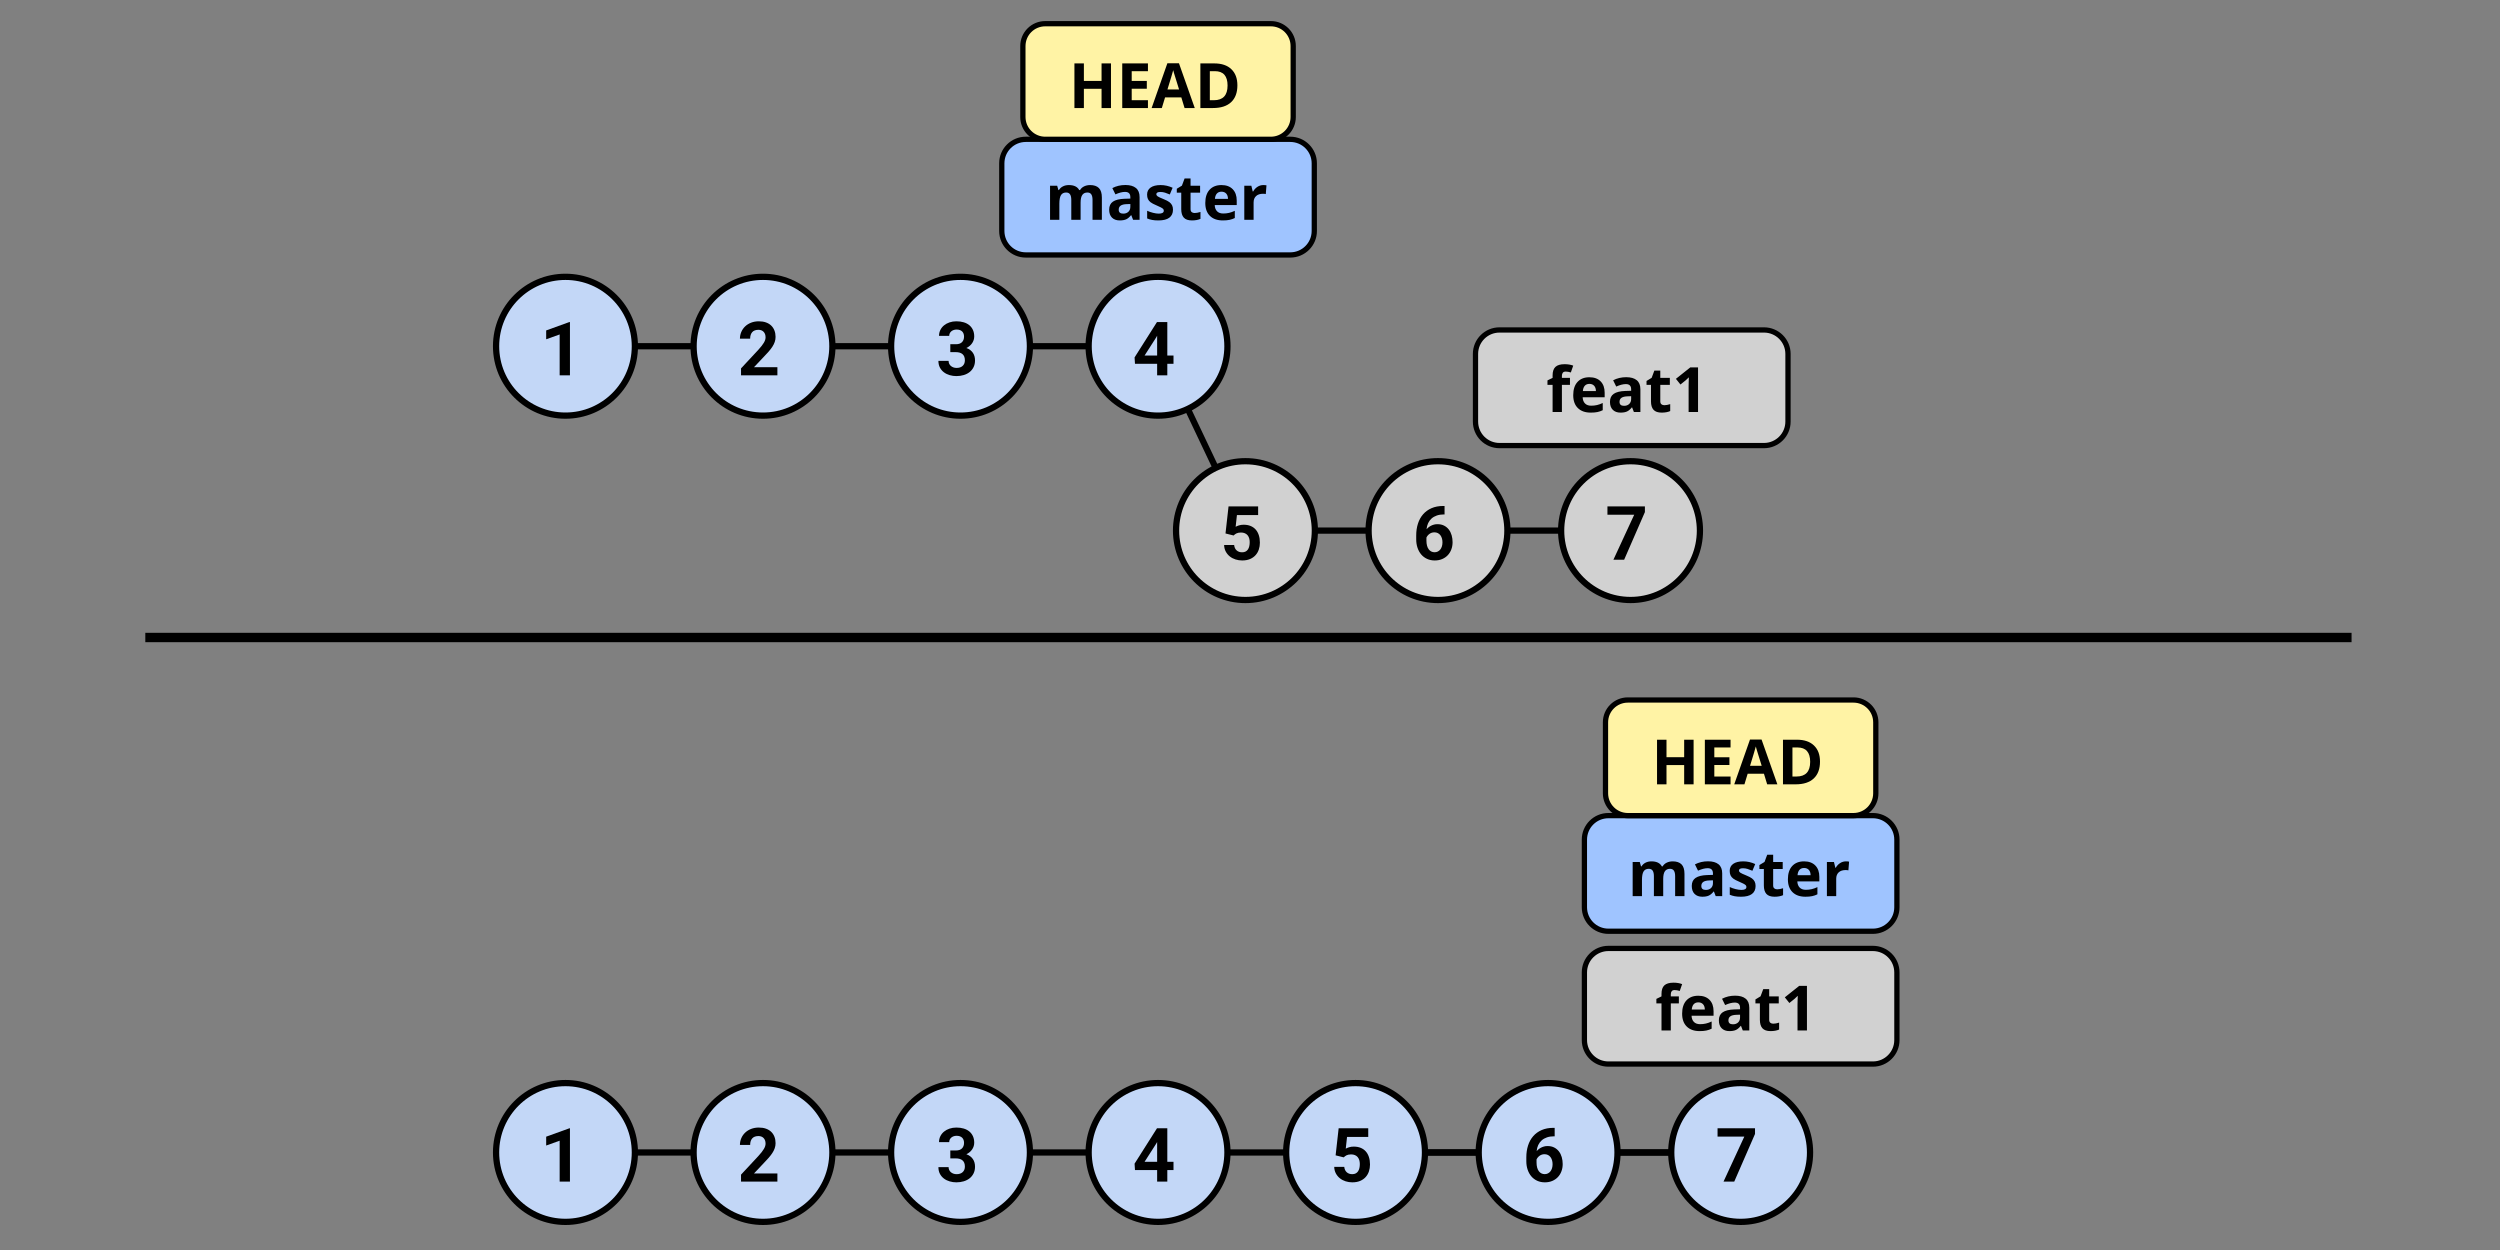 <?xml version="1.0" standalone="no"?><!-- Generator: Gravit.io --><svg xmlns="http://www.w3.org/2000/svg" xmlns:xlink="http://www.w3.org/1999/xlink" style="isolation:isolate" viewBox="0 0 800 400" width="800" height="400"><rect x="0" y="0" width="800" height="400" fill="#808080" stroke="none"/><defs><clipPath id="_clipPath_yj9M7IZrz4TnYaHZxBJY2TdWoF1nK4z7"><rect width="800" height="400"/></clipPath></defs><g clip-path="url(#_clipPath_yj9M7IZrz4TnYaHZxBJY2TdWoF1nK4z7)"><line x1="180.951" y1="110.793" x2="371.744" y2="110.793" vector-effect="non-scaling-stroke" stroke-width="2" stroke="rgb(0,0,0)" stroke-linejoin="miter" stroke-linecap="square" stroke-miterlimit="3"/><line x1="398.545" y1="169.793" x2="521.603" y2="169.793" vector-effect="non-scaling-stroke" stroke-width="2" stroke="rgb(0,0,0)" stroke-linejoin="miter" stroke-linecap="square" stroke-miterlimit="3"/><line x1="398.545" y1="169.793" x2="370.573" y2="110.793" vector-effect="non-scaling-stroke" stroke-width="2" stroke="rgb(0,0,0)" stroke-linejoin="miter" stroke-linecap="square" stroke-miterlimit="3"/><g id="Bmaster"><path d="M 328.249 44.585 L 412.897 44.585 C 417.134 44.585 420.573 48.025 420.573 52.261 L 420.573 73.909 C 420.573 78.146 417.134 81.585 412.897 81.585 L 328.249 81.585 C 324.013 81.585 320.573 78.146 320.573 73.909 L 320.573 52.261 C 320.573 48.025 324.013 44.585 328.249 44.585 Z" style="stroke:none;fill:#9FC4FF;stroke-miterlimit:10;"/><path d="M 328.249 44.585 L 412.897 44.585 C 417.134 44.585 420.573 48.025 420.573 52.261 L 420.573 73.909 C 420.573 78.146 417.134 81.585 412.897 81.585 L 328.249 81.585 C 324.013 81.585 320.573 78.146 320.573 73.909 L 320.573 52.261 C 320.573 48.025 324.013 44.585 328.249 44.585 Z" style="fill:none;stroke:#000000;stroke-width:1.686;stroke-linecap:square;stroke-miterlimit:3;"/><path d=" M 345.791 64.866 L 345.791 70.344 L 342.812 70.344 L 342.812 63.967 L 342.812 63.967 Q 342.812 62.786 342.417 62.195 L 342.417 62.195 L 342.417 62.195 Q 342.021 61.604 341.172 61.604 L 341.172 61.604 L 341.172 61.604 Q 340.029 61.604 339.512 62.444 L 339.512 62.444 L 339.512 62.444 Q 338.994 63.284 338.994 65.207 L 338.994 65.207 L 338.994 70.344 L 336.016 70.344 L 336.016 59.426 L 338.291 59.426 L 338.691 60.823 L 338.857 60.823 L 338.857 60.823 Q 339.297 60.071 340.127 59.646 L 340.127 59.646 L 340.127 59.646 Q 340.957 59.221 342.031 59.221 L 342.031 59.221 L 342.031 59.221 Q 344.482 59.221 345.352 60.823 L 345.352 60.823 L 345.615 60.823 L 345.615 60.823 Q 346.055 60.061 346.909 59.641 L 346.909 59.641 L 346.909 59.641 Q 347.764 59.221 348.838 59.221 L 348.838 59.221 L 348.838 59.221 Q 350.693 59.221 351.645 60.173 L 351.645 60.173 L 351.645 60.173 Q 352.598 61.125 352.598 63.225 L 352.598 63.225 L 352.598 70.344 L 349.609 70.344 L 349.609 63.967 L 349.609 63.967 Q 349.609 62.786 349.214 62.195 L 349.214 62.195 L 349.214 62.195 Q 348.818 61.604 347.969 61.604 L 347.969 61.604 L 347.969 61.604 Q 346.875 61.604 346.333 62.385 L 346.333 62.385 L 346.333 62.385 Q 345.791 63.166 345.791 64.866 L 345.791 64.866 Z  M 364.668 70.344 L 362.588 70.344 L 362.012 68.86 L 361.934 68.86 L 361.934 68.86 Q 361.182 69.807 360.386 70.173 L 360.386 70.173 L 360.386 70.173 Q 359.59 70.539 358.311 70.539 L 358.311 70.539 L 358.311 70.539 Q 356.738 70.539 355.835 69.641 L 355.835 69.641 L 355.835 69.641 Q 354.932 68.743 354.932 67.082 L 354.932 67.082 L 354.932 67.082 Q 354.932 65.344 356.147 64.519 L 356.147 64.519 L 356.147 64.519 Q 357.363 63.694 359.814 63.606 L 359.814 63.606 L 361.709 63.547 L 361.709 63.069 L 361.709 63.069 Q 361.709 61.409 360.01 61.409 L 360.01 61.409 L 360.01 61.409 Q 358.701 61.409 356.934 62.2 L 356.934 62.2 L 355.947 60.188 L 355.947 60.188 Q 357.832 59.202 360.127 59.202 L 360.127 59.202 L 360.127 59.202 Q 362.324 59.202 363.496 60.159 L 363.496 60.159 L 363.496 60.159 Q 364.668 61.116 364.668 63.069 L 364.668 63.069 L 364.668 70.344 Z  M 361.709 66.184 L 361.709 65.286 L 360.557 65.325 L 360.557 65.325 Q 359.258 65.364 358.623 65.793 L 358.623 65.793 L 358.623 65.793 Q 357.988 66.223 357.988 67.102 L 357.988 67.102 L 357.988 67.102 Q 357.988 68.362 359.434 68.362 L 359.434 68.362 L 359.434 68.362 Q 360.469 68.362 361.089 67.766 L 361.089 67.766 L 361.089 67.766 Q 361.709 67.17 361.709 66.184 L 361.709 66.184 Z  M 375.352 67.102 L 375.352 67.102 L 375.352 67.102 Q 375.352 68.782 374.185 69.661 L 374.185 69.661 L 374.185 69.661 Q 373.018 70.539 370.693 70.539 L 370.693 70.539 L 370.693 70.539 Q 369.502 70.539 368.662 70.378 L 368.662 70.378 L 368.662 70.378 Q 367.822 70.217 367.09 69.905 L 367.09 69.905 L 367.09 67.444 L 367.09 67.444 Q 367.92 67.834 368.96 68.098 L 368.96 68.098 L 368.96 68.098 Q 370 68.362 370.791 68.362 L 370.791 68.362 L 370.791 68.362 Q 372.412 68.362 372.412 67.424 L 372.412 67.424 L 372.412 67.424 Q 372.412 67.073 372.197 66.853 L 372.197 66.853 L 372.197 66.853 Q 371.982 66.633 371.455 66.355 L 371.455 66.355 L 371.455 66.355 Q 370.928 66.077 370.049 65.705 L 370.049 65.705 L 370.049 65.705 Q 368.789 65.178 368.198 64.729 L 368.198 64.729 L 368.198 64.729 Q 367.607 64.28 367.339 63.699 L 367.339 63.699 L 367.339 63.699 Q 367.07 63.118 367.07 62.268 L 367.07 62.268 L 367.07 62.268 Q 367.07 60.813 368.198 60.017 L 368.198 60.017 L 368.198 60.017 Q 369.326 59.221 371.396 59.221 L 371.396 59.221 L 371.396 59.221 Q 373.369 59.221 375.234 60.08 L 375.234 60.08 L 374.336 62.229 L 374.336 62.229 Q 373.516 61.877 372.803 61.653 L 372.803 61.653 L 372.803 61.653 Q 372.09 61.428 371.348 61.428 L 371.348 61.428 L 371.348 61.428 Q 370.029 61.428 370.029 62.141 L 370.029 62.141 L 370.029 62.141 Q 370.029 62.541 370.454 62.834 L 370.454 62.834 L 370.454 62.834 Q 370.879 63.127 372.314 63.704 L 372.314 63.704 L 372.314 63.704 Q 373.594 64.221 374.189 64.67 L 374.189 64.67 L 374.189 64.67 Q 374.785 65.12 375.068 65.705 L 375.068 65.705 L 375.068 65.705 Q 375.352 66.291 375.352 67.102 Z  M 382.275 68.166 L 382.275 68.166 L 382.275 68.166 Q 383.057 68.166 384.15 67.825 L 384.15 67.825 L 384.15 70.041 L 384.15 70.041 Q 383.037 70.539 381.416 70.539 L 381.416 70.539 L 381.416 70.539 Q 379.629 70.539 378.813 69.636 L 378.813 69.636 L 378.813 69.636 Q 377.998 68.733 377.998 66.926 L 377.998 66.926 L 377.998 61.663 L 376.572 61.663 L 376.572 60.403 L 378.213 59.407 L 379.072 57.102 L 380.977 57.102 L 380.977 59.426 L 384.033 59.426 L 384.033 61.663 L 380.977 61.663 L 380.977 66.926 L 380.977 66.926 Q 380.977 67.561 381.333 67.864 L 381.333 67.864 L 381.333 67.864 Q 381.689 68.166 382.275 68.166 Z  M 390.879 61.34 L 390.879 61.34 L 390.879 61.34 Q 389.932 61.34 389.394 61.941 L 389.394 61.941 L 389.394 61.941 Q 388.857 62.541 388.779 63.645 L 388.779 63.645 L 392.959 63.645 L 392.959 63.645 Q 392.939 62.541 392.383 61.941 L 392.383 61.941 L 392.383 61.941 Q 391.826 61.34 390.879 61.34 Z  M 391.299 70.539 L 391.299 70.539 L 391.299 70.539 Q 388.662 70.539 387.178 69.084 L 387.178 69.084 L 387.178 69.084 Q 385.693 67.629 385.693 64.963 L 385.693 64.963 L 385.693 64.963 Q 385.693 62.219 387.065 60.72 L 387.065 60.72 L 387.065 60.72 Q 388.437 59.221 390.859 59.221 L 390.859 59.221 L 390.859 59.221 Q 393.174 59.221 394.463 60.539 L 394.463 60.539 L 394.463 60.539 Q 395.752 61.858 395.752 64.182 L 395.752 64.182 L 395.752 65.627 L 388.711 65.627 L 388.711 65.627 Q 388.76 66.897 389.463 67.61 L 389.463 67.61 L 389.463 67.61 Q 390.166 68.323 391.436 68.323 L 391.436 68.323 L 391.436 68.323 Q 392.422 68.323 393.301 68.118 L 393.301 68.118 L 393.301 68.118 Q 394.18 67.913 395.137 67.463 L 395.137 67.463 L 395.137 69.768 L 395.137 69.768 Q 394.355 70.159 393.467 70.349 L 393.467 70.349 L 393.467 70.349 Q 392.578 70.539 391.299 70.539 Z  M 404.268 59.221 L 404.268 59.221 L 404.268 59.221 Q 404.873 59.221 405.273 59.309 L 405.273 59.309 L 405.049 62.102 L 405.049 62.102 Q 404.687 62.004 404.17 62.004 L 404.17 62.004 L 404.17 62.004 Q 402.744 62.004 401.948 62.737 L 401.948 62.737 L 401.948 62.737 Q 401.152 63.469 401.152 64.788 L 401.152 64.788 L 401.152 70.344 L 398.174 70.344 L 398.174 59.426 L 400.43 59.426 L 400.869 61.262 L 401.016 61.262 L 401.016 61.262 Q 401.523 60.344 402.388 59.783 L 402.388 59.783 L 402.388 59.783 Q 403.252 59.221 404.268 59.221 Z " fill-rule="evenodd" fill="rgb(0,0,0)"/></g><g id="Bfeat1"><path d="M 479.835 105.585 L 564.482 105.585 C 568.719 105.585 572.159 109.025 572.159 113.261 L 572.159 134.909 C 572.159 139.146 568.719 142.585 564.482 142.585 L 479.835 142.585 C 475.598 142.585 472.159 139.146 472.159 134.909 L 472.159 113.261 C 472.159 109.025 475.598 105.585 479.835 105.585 Z" style="stroke:none;fill:#D1D1D1;stroke-linecap:square;stroke-miterlimit:3;"/><path d="M 479.835 105.585 L 564.482 105.585 C 568.719 105.585 572.159 109.025 572.159 113.261 L 572.159 134.909 C 572.159 139.146 568.719 142.585 564.482 142.585 L 479.835 142.585 C 475.598 142.585 472.159 139.146 472.159 134.909 L 472.159 113.261 C 472.159 109.025 475.598 105.585 479.835 105.585 Z" style="fill:none;stroke:#000000;stroke-width:1.686;stroke-linecap:square;stroke-miterlimit:3;"/><path d=" M 502.387 120.926 L 502.387 123.163 L 499.809 123.163 L 499.809 131.844 L 496.83 131.844 L 496.83 123.163 L 495.19 123.163 L 495.19 121.727 L 496.83 120.926 L 496.83 120.125 L 496.83 120.125 Q 496.83 118.26 497.748 117.401 L 497.748 117.401 L 497.748 117.401 Q 498.666 116.541 500.688 116.541 L 500.688 116.541 L 500.688 116.541 Q 502.231 116.541 503.432 117 L 503.432 117 L 502.67 119.188 L 502.67 119.188 Q 501.772 118.905 501.01 118.905 L 501.01 118.905 L 501.01 118.905 Q 500.375 118.905 500.092 119.281 L 500.092 119.281 L 500.092 119.281 Q 499.809 119.657 499.809 120.243 L 499.809 120.243 L 499.809 120.926 L 502.387 120.926 Z  M 508.618 122.84 L 508.618 122.84 L 508.618 122.84 Q 507.67 122.84 507.133 123.441 L 507.133 123.441 L 507.133 123.441 Q 506.596 124.041 506.518 125.145 L 506.518 125.145 L 510.698 125.145 L 510.698 125.145 Q 510.678 124.041 510.121 123.441 L 510.121 123.441 L 510.121 123.441 Q 509.565 122.84 508.618 122.84 Z  M 509.037 132.039 L 509.037 132.039 L 509.037 132.039 Q 506.401 132.039 504.916 130.584 L 504.916 130.584 L 504.916 130.584 Q 503.432 129.129 503.432 126.463 L 503.432 126.463 L 503.432 126.463 Q 503.432 123.719 504.804 122.22 L 504.804 122.22 L 504.804 122.22 Q 506.176 120.721 508.598 120.721 L 508.598 120.721 L 508.598 120.721 Q 510.912 120.721 512.202 122.039 L 512.202 122.039 L 512.202 122.039 Q 513.491 123.358 513.491 125.682 L 513.491 125.682 L 513.491 127.127 L 506.45 127.127 L 506.45 127.127 Q 506.498 128.397 507.202 129.11 L 507.202 129.11 L 507.202 129.11 Q 507.905 129.823 509.174 129.823 L 509.174 129.823 L 509.174 129.823 Q 510.161 129.823 511.039 129.618 L 511.039 129.618 L 511.039 129.618 Q 511.918 129.413 512.875 128.963 L 512.875 128.963 L 512.875 131.268 L 512.875 131.268 Q 512.094 131.659 511.205 131.849 L 511.205 131.849 L 511.205 131.849 Q 510.317 132.039 509.037 132.039 Z  M 524.926 131.844 L 522.846 131.844 L 522.27 130.36 L 522.192 130.36 L 522.192 130.36 Q 521.44 131.307 520.644 131.673 L 520.644 131.673 L 520.644 131.673 Q 519.848 132.039 518.569 132.039 L 518.569 132.039 L 518.569 132.039 Q 516.996 132.039 516.093 131.141 L 516.093 131.141 L 516.093 131.141 Q 515.19 130.243 515.19 128.582 L 515.19 128.582 L 515.19 128.582 Q 515.19 126.844 516.406 126.019 L 516.406 126.019 L 516.406 126.019 Q 517.621 125.194 520.073 125.106 L 520.073 125.106 L 521.967 125.047 L 521.967 124.569 L 521.967 124.569 Q 521.967 122.909 520.268 122.909 L 520.268 122.909 L 520.268 122.909 Q 518.959 122.909 517.192 123.7 L 517.192 123.7 L 516.205 121.688 L 516.205 121.688 Q 518.09 120.702 520.385 120.702 L 520.385 120.702 L 520.385 120.702 Q 522.582 120.702 523.754 121.659 L 523.754 121.659 L 523.754 121.659 Q 524.926 122.616 524.926 124.569 L 524.926 124.569 L 524.926 131.844 Z  M 521.967 127.684 L 521.967 126.786 L 520.815 126.825 L 520.815 126.825 Q 519.516 126.864 518.881 127.293 L 518.881 127.293 L 518.881 127.293 Q 518.246 127.723 518.246 128.602 L 518.246 128.602 L 518.246 128.602 Q 518.246 129.862 519.692 129.862 L 519.692 129.862 L 519.692 129.862 Q 520.727 129.862 521.347 129.266 L 521.347 129.266 L 521.347 129.266 Q 521.967 128.67 521.967 127.684 L 521.967 127.684 Z  M 532.592 129.666 L 532.592 129.666 L 532.592 129.666 Q 533.373 129.666 534.467 129.325 L 534.467 129.325 L 534.467 131.541 L 534.467 131.541 Q 533.354 132.039 531.733 132.039 L 531.733 132.039 L 531.733 132.039 Q 529.946 132.039 529.13 131.136 L 529.13 131.136 L 529.13 131.136 Q 528.315 130.233 528.315 128.426 L 528.315 128.426 L 528.315 123.163 L 526.889 123.163 L 526.889 121.903 L 528.53 120.907 L 529.389 118.602 L 531.293 118.602 L 531.293 120.926 L 534.35 120.926 L 534.35 123.163 L 531.293 123.163 L 531.293 128.426 L 531.293 128.426 Q 531.293 129.061 531.65 129.364 L 531.65 129.364 L 531.65 129.364 Q 532.006 129.666 532.592 129.666 Z  M 543.373 117.567 L 543.373 131.844 L 540.356 131.844 L 540.356 123.582 L 540.385 122.225 L 540.434 120.741 L 540.434 120.741 Q 539.682 121.493 539.389 121.727 L 539.389 121.727 L 537.748 123.045 L 536.293 121.229 L 540.893 117.567 L 543.373 117.567 Z " fill-rule="evenodd" fill="rgb(0,0,0)"/></g><g id="Bhead"><path d="M 334.462 7.585 L 406.684 7.585 C 410.624 7.585 413.823 10.784 413.823 14.725 L 413.823 37.446 C 413.823 41.386 410.624 44.585 406.684 44.585 L 334.462 44.585 C 330.522 44.585 327.323 41.386 327.323 37.446 L 327.323 14.725 C 327.323 10.784 330.522 7.585 334.462 7.585 Z" style="stroke:none;fill:#FFF3A5;stroke-linecap:square;stroke-miterlimit:3;"/><path d="M 334.462 7.585 L 406.684 7.585 C 410.624 7.585 413.823 10.784 413.823 14.725 L 413.823 37.446 C 413.823 41.386 410.624 44.585 406.684 44.585 L 334.462 44.585 C 330.522 44.585 327.323 41.386 327.323 37.446 L 327.323 14.725 C 327.323 10.784 330.522 7.585 334.462 7.585 Z" style="fill:none;stroke:#000000;stroke-width:1.686;stroke-linecap:square;stroke-miterlimit:3;"/><path d=" M 355.516 20.294 L 355.516 34.571 L 352.498 34.571 L 352.498 28.409 L 346.844 28.409 L 346.844 34.571 L 343.816 34.571 L 343.816 20.294 L 346.844 20.294 L 346.844 25.89 L 352.498 25.89 L 352.498 20.294 L 355.516 20.294 Z  M 367.342 32.071 L 367.342 34.571 L 359.119 34.571 L 359.119 20.294 L 367.342 20.294 L 367.342 22.774 L 362.146 22.774 L 362.146 25.909 L 366.98 25.909 L 366.98 28.39 L 362.146 28.39 L 362.146 32.071 L 367.342 32.071 Z  M 382.322 34.571 L 379.061 34.571 L 378.025 31.173 L 372.82 31.173 L 371.785 34.571 L 368.523 34.571 L 373.562 20.235 L 377.264 20.235 L 382.322 34.571 Z  M 373.582 28.634 L 377.303 28.634 L 377.303 28.634 Q 375.867 24.015 375.686 23.409 L 375.686 23.409 L 375.686 23.409 Q 375.506 22.804 375.428 22.452 L 375.428 22.452 L 375.428 22.452 Q 375.105 23.702 373.582 28.634 L 373.582 28.634 Z  M 395.965 27.296 L 395.965 27.296 L 395.965 27.296 Q 395.965 30.821 393.958 32.696 L 393.958 32.696 L 393.958 32.696 Q 391.951 34.571 388.162 34.571 L 388.162 34.571 L 384.119 34.571 L 384.119 20.294 L 388.602 20.294 L 388.602 20.294 Q 392.098 20.294 394.031 22.14 L 394.031 22.14 L 394.031 22.14 Q 395.965 23.985 395.965 27.296 Z  M 392.82 27.374 L 392.82 27.374 L 392.82 27.374 Q 392.82 22.774 388.758 22.774 L 388.758 22.774 L 387.146 22.774 L 387.146 32.071 L 388.445 32.071 L 388.445 32.071 Q 392.82 32.071 392.82 27.374 Z " fill-rule="evenodd" fill="rgb(0,0,0)"/></g><g id="c1"><path d=" M 158.744 110.793 C 158.744 98.536 168.695 88.585 180.951 88.585 C 193.208 88.585 203.159 98.536 203.159 110.793 C 203.159 123.049 193.208 133 180.951 133 C 168.695 133 158.744 123.049 158.744 110.793 Z " fill="rgb(195,215,247)" vector-effect="non-scaling-stroke" stroke-width="2" stroke="rgb(0,0,0)" stroke-linejoin="miter" stroke-linecap="square" stroke-miterlimit="3"/><path d=" M 182.383 103.052 L 182.383 120.115 L 179.09 120.115 L 179.09 107.025 L 174.777 108.572 L 174.777 105.736 L 182.207 103.052 L 182.383 103.052 Z " fill="rgb(0,0,0)"/></g><g id="c2"><path d=" M 221.951 110.793 C 221.951 98.536 231.902 88.585 244.159 88.585 C 256.415 88.585 266.366 98.536 266.366 110.793 C 266.366 123.049 256.415 133 244.159 133 C 231.902 133 221.951 123.049 221.951 110.793 Z " fill="rgb(195,215,247)" vector-effect="non-scaling-stroke" stroke-width="2" stroke="rgb(0,0,0)" stroke-linejoin="miter" stroke-linecap="square" stroke-miterlimit="3"/><path d=" M 248.766 117.502 L 248.766 120.115 L 237.129 120.115 L 237.129 117.888 L 242.649 111.959 L 242.649 111.959 Q 243.293 111.256 243.739 110.681 L 243.739 110.681 L 243.739 110.681 Q 244.184 110.107 244.459 109.633 L 244.459 109.633 L 244.459 109.633 Q 244.735 109.158 244.858 108.748 L 244.858 108.748 L 244.858 108.748 Q 244.981 108.338 244.981 107.951 L 244.981 107.951 L 244.981 107.951 Q 244.981 107.377 244.817 106.931 L 244.817 106.931 L 244.817 106.931 Q 244.653 106.486 244.354 106.175 L 244.354 106.175 L 244.354 106.175 Q 244.055 105.865 243.639 105.701 L 243.639 105.701 L 243.639 105.701 Q 243.223 105.537 242.719 105.537 L 242.719 105.537 L 242.719 105.537 Q 241.371 105.537 240.709 106.287 L 240.709 106.287 L 240.709 106.287 Q 240.047 107.037 240.047 108.384 L 240.047 108.384 L 236.778 108.384 L 236.778 108.384 Q 236.778 107.248 237.211 106.234 L 237.211 106.234 L 237.211 106.234 Q 237.645 105.22 238.436 104.459 L 238.436 104.459 L 238.436 104.459 Q 239.227 103.697 240.346 103.258 L 240.346 103.258 L 240.346 103.258 Q 241.465 102.818 242.825 102.818 L 242.825 102.818 L 242.825 102.818 Q 244.125 102.818 245.127 103.181 L 245.127 103.181 L 245.127 103.181 Q 246.129 103.545 246.803 104.201 L 246.803 104.201 L 246.803 104.201 Q 247.477 104.857 247.828 105.777 L 247.828 105.777 L 247.828 105.777 Q 248.18 106.697 248.18 107.81 L 248.18 107.81 L 248.18 107.81 Q 248.18 108.654 247.916 109.422 L 247.916 109.422 L 247.916 109.422 Q 247.653 110.189 247.166 110.939 L 247.166 110.939 L 247.166 110.939 Q 246.68 111.689 246 112.468 L 246 112.468 L 246 112.468 Q 245.321 113.248 244.489 114.103 L 244.489 114.103 L 241.278 117.502 L 248.766 117.502 Z " fill="rgb(0,0,0)"/></g><g id="C3"><path d=" M 285.159 110.793 C 285.159 98.536 295.109 88.585 307.366 88.585 C 319.622 88.585 329.573 98.536 329.573 110.793 C 329.573 123.049 319.622 133 307.366 133 C 295.109 133 285.159 123.049 285.159 110.793 Z " fill="rgb(195,215,247)" vector-effect="non-scaling-stroke" stroke-width="2" stroke="rgb(0,0,0)" stroke-linejoin="miter" stroke-linecap="square" stroke-miterlimit="3"/><path d=" M 304.098 112.685 L 304.098 110.154 L 305.868 110.154 L 305.868 110.154 Q 307.204 110.154 307.848 109.48 L 307.848 109.48 L 307.848 109.48 Q 308.493 108.806 308.493 107.717 L 308.493 107.717 L 308.493 107.717 Q 308.493 107.213 308.346 106.797 L 308.346 106.797 L 308.346 106.797 Q 308.2 106.381 307.907 106.082 L 307.907 106.082 L 307.907 106.082 Q 307.614 105.783 307.163 105.619 L 307.163 105.619 L 307.163 105.619 Q 306.712 105.455 306.114 105.455 L 306.114 105.455 L 306.114 105.455 Q 305.622 105.455 305.194 105.595 L 305.194 105.595 L 305.194 105.595 Q 304.766 105.736 304.444 106 L 304.444 106 L 304.444 106 Q 304.122 106.263 303.934 106.638 L 303.934 106.638 L 303.934 106.638 Q 303.747 107.013 303.747 107.482 L 303.747 107.482 L 300.489 107.482 L 300.489 107.482 Q 300.489 106.439 300.917 105.584 L 300.917 105.584 L 300.917 105.584 Q 301.344 104.728 302.094 104.113 L 302.094 104.113 L 302.094 104.113 Q 302.844 103.498 303.858 103.158 L 303.858 103.158 L 303.858 103.158 Q 304.872 102.818 306.044 102.818 L 306.044 102.818 L 306.044 102.818 Q 307.309 102.818 308.364 103.129 L 308.364 103.129 L 308.364 103.129 Q 309.419 103.439 310.169 104.054 L 310.169 104.054 L 310.169 104.054 Q 310.919 104.67 311.335 105.578 L 311.335 105.578 L 311.335 105.578 Q 311.751 106.486 311.751 107.681 L 311.751 107.681 L 311.751 107.681 Q 311.751 108.232 311.587 108.765 L 311.587 108.765 L 311.587 108.765 Q 311.423 109.299 311.106 109.779 L 311.106 109.779 L 311.106 109.779 Q 310.79 110.259 310.321 110.664 L 310.321 110.664 L 310.321 110.664 Q 309.852 111.068 309.243 111.361 L 309.243 111.361 L 309.243 111.361 Q 309.958 111.619 310.479 112.017 L 310.479 112.017 L 310.479 112.017 Q 311.001 112.416 311.34 112.925 L 311.34 112.925 L 311.34 112.925 Q 311.68 113.435 311.844 114.045 L 311.844 114.045 L 311.844 114.045 Q 312.008 114.654 312.008 115.334 L 312.008 115.334 L 312.008 115.334 Q 312.008 116.529 311.551 117.467 L 311.551 117.467 L 311.551 117.467 Q 311.094 118.404 310.298 119.043 L 310.298 119.043 L 310.298 119.043 Q 309.501 119.681 308.405 120.015 L 308.405 120.015 L 308.405 120.015 Q 307.309 120.349 306.044 120.349 L 306.044 120.349 L 306.044 120.349 Q 304.954 120.349 303.917 120.05 L 303.917 120.05 L 303.917 120.05 Q 302.88 119.752 302.071 119.148 L 302.071 119.148 L 302.071 119.148 Q 301.262 118.545 300.776 117.631 L 300.776 117.631 L 300.776 117.631 Q 300.29 116.717 300.29 115.474 L 300.29 115.474 L 303.548 115.474 L 303.548 115.474 Q 303.548 115.967 303.735 116.383 L 303.735 116.383 L 303.735 116.383 Q 303.923 116.799 304.268 117.097 L 304.268 117.097 L 304.268 117.097 Q 304.614 117.396 305.083 117.566 L 305.083 117.566 L 305.083 117.566 Q 305.551 117.736 306.114 117.736 L 306.114 117.736 L 306.114 117.736 Q 307.356 117.736 308.059 117.08 L 308.059 117.08 L 308.059 117.08 Q 308.762 116.424 308.762 115.299 L 308.762 115.299 L 308.762 115.299 Q 308.762 114.607 308.563 114.115 L 308.563 114.115 L 308.563 114.115 Q 308.364 113.623 307.983 113.306 L 307.983 113.306 L 307.983 113.306 Q 307.602 112.99 307.069 112.838 L 307.069 112.838 L 307.069 112.838 Q 306.536 112.685 305.868 112.685 L 305.868 112.685 L 304.098 112.685 Z " fill="rgb(0,0,0)"/></g><g id="C4"><path d=" M 348.366 110.793 C 348.366 98.536 358.317 88.585 370.573 88.585 C 382.83 88.585 392.781 98.536 392.781 110.793 C 392.781 123.049 382.83 133 370.573 133 C 358.317 133 348.366 123.049 348.366 110.793 Z " fill="rgb(195,215,247)" vector-effect="non-scaling-stroke" stroke-width="2" stroke="rgb(0,0,0)" stroke-linejoin="miter" stroke-linecap="square" stroke-miterlimit="3"/><path d=" M 373.54 103.052 L 373.54 113.775 L 375.52 113.775 L 375.52 116.412 L 373.54 116.412 L 373.54 120.115 L 370.282 120.115 L 370.282 116.412 L 363.192 116.412 L 363.063 114.373 L 370.235 103.052 L 373.54 103.052 Z  M 369.966 107.998 L 366.263 113.775 L 370.282 113.775 L 370.282 107.435 L 369.966 107.998 Z " fill-rule="evenodd" fill="rgb(0,0,0)"/></g><g id="C5"><path d=" M 376.337 169.793 C 376.337 157.536 386.288 147.585 398.545 147.585 C 410.801 147.585 420.752 157.536 420.752 169.793 C 420.752 182.049 410.801 192 398.545 192 C 386.288 192 376.337 182.049 376.337 169.793 Z " fill="rgb(209,209,209)" vector-effect="non-scaling-stroke" stroke-width="2" stroke="rgb(0,0,0)" stroke-linejoin="miter" stroke-linecap="square" stroke-miterlimit="3"/><path d=" M 394.762 171.357 L 392.16 170.713 L 393.133 162.052 L 402.601 162.052 L 402.601 164.818 L 395.816 164.818 L 395.406 168.568 L 395.406 168.568 Q 395.769 168.357 396.437 168.134 L 396.437 168.134 L 396.437 168.134 Q 397.105 167.912 397.972 167.912 L 397.972 167.912 L 397.972 167.912 Q 399.203 167.912 400.17 168.304 L 400.17 168.304 L 400.17 168.304 Q 401.137 168.697 401.799 169.435 L 401.799 169.435 L 401.799 169.435 Q 402.461 170.174 402.812 171.24 L 402.812 171.24 L 402.812 171.24 Q 403.164 172.306 403.164 173.654 L 403.164 173.654 L 403.164 173.654 Q 403.164 174.802 402.824 175.834 L 402.824 175.834 L 402.824 175.834 Q 402.484 176.865 401.781 177.65 L 401.781 177.65 L 401.781 177.65 Q 401.078 178.435 400.012 178.892 L 400.012 178.892 L 400.012 178.892 Q 398.945 179.349 397.492 179.349 L 397.492 179.349 L 397.492 179.349 Q 396.39 179.349 395.365 179.021 L 395.365 179.021 L 395.365 179.021 Q 394.34 178.693 393.543 178.06 L 393.543 178.06 L 393.543 178.06 Q 392.746 177.427 392.248 176.508 L 392.248 176.508 L 392.248 176.508 Q 391.75 175.588 391.715 174.404 L 391.715 174.404 L 394.926 174.404 L 394.926 174.404 Q 395.043 175.517 395.728 176.127 L 395.728 176.127 L 395.728 176.127 Q 396.414 176.736 397.48 176.736 L 397.48 176.736 L 397.48 176.736 Q 398.137 176.736 398.599 176.49 L 398.599 176.49 L 398.599 176.49 Q 399.062 176.244 399.349 175.81 L 399.349 175.81 L 399.349 175.81 Q 399.637 175.377 399.771 174.779 L 399.771 174.779 L 399.771 174.779 Q 399.906 174.181 399.906 173.49 L 399.906 173.49 L 399.906 173.49 Q 399.906 172.81 399.736 172.242 L 399.736 172.242 L 399.736 172.242 Q 399.566 171.674 399.215 171.263 L 399.215 171.263 L 399.215 171.263 Q 398.863 170.853 398.336 170.631 L 398.336 170.631 L 398.336 170.631 Q 397.808 170.408 397.094 170.408 L 397.094 170.408 L 397.094 170.408 Q 396.613 170.408 396.262 170.49 L 396.262 170.49 L 396.262 170.49 Q 395.91 170.572 395.64 170.701 L 395.64 170.701 L 395.64 170.701 Q 395.371 170.83 395.16 171 L 395.16 171 L 395.16 171 Q 394.949 171.17 394.762 171.357 L 394.762 171.357 Z " fill="rgb(0,0,0)"/></g><g id="C6"><path d=" M 437.951 169.793 C 437.951 157.536 447.902 147.585 460.159 147.585 C 472.415 147.585 482.366 157.536 482.366 169.793 C 482.366 182.049 472.415 192 460.159 192 C 447.902 192 437.951 182.049 437.951 169.793 Z " fill="rgb(209,209,209)" vector-effect="non-scaling-stroke" stroke-width="2" stroke="rgb(0,0,0)" stroke-linejoin="miter" stroke-linecap="square" stroke-miterlimit="3"/><path d=" M 461.825 161.912 L 462.258 161.912 L 462.258 164.619 L 462.071 164.619 L 462.071 164.619 Q 460.782 164.619 459.791 164.959 L 459.791 164.959 L 459.791 164.959 Q 458.801 165.299 458.104 165.92 L 458.104 165.92 L 458.104 165.92 Q 457.407 166.541 457.002 167.408 L 457.002 167.408 L 457.002 167.408 Q 456.598 168.275 456.493 169.342 L 456.493 169.342 L 456.493 169.342 Q 456.762 169.049 457.114 168.761 L 457.114 168.761 L 457.114 168.761 Q 457.465 168.474 457.905 168.246 L 457.905 168.246 L 457.905 168.246 Q 458.344 168.017 458.86 167.877 L 458.86 167.877 L 458.86 167.877 Q 459.375 167.736 459.973 167.736 L 459.973 167.736 L 459.973 167.736 Q 461.192 167.736 462.1 168.199 L 462.1 168.199 L 462.1 168.199 Q 463.008 168.662 463.618 169.453 L 463.618 169.453 L 463.618 169.453 Q 464.227 170.244 464.526 171.293 L 464.526 171.293 L 464.526 171.293 Q 464.825 172.342 464.825 173.502 L 464.825 173.502 L 464.825 173.502 Q 464.825 174.744 464.426 175.81 L 464.426 175.81 L 464.426 175.81 Q 464.028 176.877 463.289 177.662 L 463.289 177.662 L 463.289 177.662 Q 462.551 178.447 461.496 178.898 L 461.496 178.898 L 461.496 178.898 Q 460.442 179.349 459.129 179.349 L 459.129 179.349 L 459.129 179.349 Q 457.758 179.349 456.657 178.84 L 456.657 178.84 L 456.657 178.84 Q 455.555 178.33 454.787 177.427 L 454.787 177.427 L 454.787 177.427 Q 454.02 176.525 453.604 175.289 L 453.604 175.289 L 453.604 175.289 Q 453.188 174.052 453.188 172.588 L 453.188 172.588 L 453.188 171.334 L 453.188 171.334 Q 453.188 169.306 453.739 167.578 L 453.739 167.578 L 453.739 167.578 Q 454.289 165.849 455.379 164.59 L 455.379 164.59 L 455.379 164.59 Q 456.469 163.33 458.086 162.621 L 458.086 162.621 L 458.086 162.621 Q 459.703 161.912 461.825 161.912 L 461.825 161.912 Z  M 459.024 170.349 L 459.024 170.349 L 459.024 170.349 Q 458.145 170.349 457.471 170.818 L 457.471 170.818 L 457.471 170.818 Q 456.797 171.287 456.457 172.025 L 456.457 172.025 L 456.457 172.986 L 456.457 172.986 Q 456.457 173.924 456.651 174.627 L 456.651 174.627 L 456.651 174.627 Q 456.844 175.33 457.196 175.793 L 457.196 175.793 L 457.196 175.793 Q 457.547 176.256 458.028 176.49 L 458.028 176.49 L 458.028 176.49 Q 458.508 176.724 459.071 176.724 L 459.071 176.724 L 459.071 176.724 Q 459.645 176.724 460.114 176.484 L 460.114 176.484 L 460.114 176.484 Q 460.582 176.244 460.911 175.822 L 460.911 175.822 L 460.911 175.822 Q 461.239 175.4 461.414 174.82 L 461.414 174.82 L 461.414 174.82 Q 461.59 174.24 461.59 173.549 L 461.59 173.549 L 461.59 173.549 Q 461.59 172.857 461.414 172.271 L 461.414 172.271 L 461.414 172.271 Q 461.239 171.685 460.911 171.258 L 460.911 171.258 L 460.911 171.258 Q 460.582 170.83 460.108 170.59 L 460.108 170.59 L 460.108 170.59 Q 459.633 170.349 459.024 170.349 Z " fill-rule="evenodd" fill="rgb(0,0,0)"/></g><g id="C8"><path d=" M 499.565 169.793 C 499.565 157.536 509.516 147.585 521.772 147.585 C 534.029 147.585 543.98 157.536 543.98 169.793 C 543.98 182.049 534.029 192 521.772 192 C 509.516 192 499.565 182.049 499.565 169.793 Z " fill="rgb(209,209,209)" vector-effect="non-scaling-stroke" stroke-width="2" stroke="rgb(0,0,0)" stroke-linejoin="miter" stroke-linecap="square" stroke-miterlimit="3"/><path d=" M 526.368 162.052 L 526.368 163.869 L 519.724 179.115 L 516.29 179.115 L 522.946 164.713 L 514.38 164.713 L 514.38 162.052 L 526.368 162.052 Z " fill="rgb(0,0,0)"/></g><line x1="180.951" y1="368.793" x2="559" y2="368.793" vector-effect="non-scaling-stroke" stroke-width="2" stroke="rgb(0,0,0)" stroke-linejoin="miter" stroke-linecap="square" stroke-miterlimit="3"/><line x1="433.781" y1="368.793" x2="556.838" y2="368.793" vector-effect="non-scaling-stroke" stroke-width="2" stroke="rgb(0,0,0)" stroke-linejoin="miter" stroke-linecap="square" stroke-miterlimit="3"/><g id="Bmaster"><path d="M 514.684 261 L 599.332 261 C 603.569 261 607.008 264.44 607.008 268.676 L 607.008 290.324 C 607.008 294.56 603.569 298 599.332 298 L 514.684 298 C 510.448 298 507.008 294.56 507.008 290.324 L 507.008 268.676 C 507.008 264.44 510.448 261 514.684 261 Z" style="stroke:none;fill:#9FC4FF;stroke-linecap:square;stroke-miterlimit:3;"/><path d="M 514.684 261 L 599.332 261 C 603.569 261 607.008 264.44 607.008 268.676 L 607.008 290.324 C 607.008 294.56 603.569 298 599.332 298 L 514.684 298 C 510.448 298 507.008 294.56 507.008 290.324 L 507.008 268.676 C 507.008 264.44 510.448 261 514.684 261 Z" style="fill:none;stroke:#000000;stroke-width:1.686;stroke-linecap:square;stroke-miterlimit:3;"/><path d=" M 532.226 281.28 L 532.226 286.759 L 529.247 286.759 L 529.247 280.382 L 529.247 280.382 Q 529.247 279.2 528.852 278.609 L 528.852 278.609 L 528.852 278.609 Q 528.456 278.019 527.607 278.019 L 527.607 278.019 L 527.607 278.019 Q 526.464 278.019 525.947 278.858 L 525.947 278.858 L 525.947 278.858 Q 525.429 279.698 525.429 281.622 L 525.429 281.622 L 525.429 286.759 L 522.451 286.759 L 522.451 275.841 L 524.726 275.841 L 525.126 277.237 L 525.292 277.237 L 525.292 277.237 Q 525.732 276.485 526.562 276.061 L 526.562 276.061 L 526.562 276.061 Q 527.392 275.636 528.466 275.636 L 528.466 275.636 L 528.466 275.636 Q 530.917 275.636 531.786 277.237 L 531.786 277.237 L 532.05 277.237 L 532.05 277.237 Q 532.49 276.476 533.344 276.056 L 533.344 276.056 L 533.344 276.056 Q 534.199 275.636 535.273 275.636 L 535.273 275.636 L 535.273 275.636 Q 537.128 275.636 538.08 276.588 L 538.08 276.588 L 538.08 276.588 Q 539.033 277.54 539.033 279.64 L 539.033 279.64 L 539.033 286.759 L 536.044 286.759 L 536.044 280.382 L 536.044 280.382 Q 536.044 279.2 535.649 278.609 L 535.649 278.609 L 535.649 278.609 Q 535.253 278.019 534.404 278.019 L 534.404 278.019 L 534.404 278.019 Q 533.31 278.019 532.768 278.8 L 532.768 278.8 L 532.768 278.8 Q 532.226 279.581 532.226 281.28 L 532.226 281.28 Z  M 551.103 286.759 L 549.023 286.759 L 548.447 285.274 L 548.369 285.274 L 548.369 285.274 Q 547.617 286.222 546.821 286.588 L 546.821 286.588 L 546.821 286.588 Q 546.025 286.954 544.745 286.954 L 544.745 286.954 L 544.745 286.954 Q 543.173 286.954 542.27 286.056 L 542.27 286.056 L 542.27 286.056 Q 541.367 285.157 541.367 283.497 L 541.367 283.497 L 541.367 283.497 Q 541.367 281.759 542.582 280.934 L 542.582 280.934 L 542.582 280.934 Q 543.798 280.108 546.249 280.021 L 546.249 280.021 L 548.144 279.962 L 548.144 279.483 L 548.144 279.483 Q 548.144 277.823 546.445 277.823 L 546.445 277.823 L 546.445 277.823 Q 545.136 277.823 543.369 278.614 L 543.369 278.614 L 542.382 276.603 L 542.382 276.603 Q 544.267 275.616 546.562 275.616 L 546.562 275.616 L 546.562 275.616 Q 548.759 275.616 549.931 276.573 L 549.931 276.573 L 549.931 276.573 Q 551.103 277.53 551.103 279.483 L 551.103 279.483 L 551.103 286.759 Z  M 548.144 282.599 L 548.144 281.7 L 546.992 281.739 L 546.992 281.739 Q 545.693 281.778 545.058 282.208 L 545.058 282.208 L 545.058 282.208 Q 544.423 282.638 544.423 283.517 L 544.423 283.517 L 544.423 283.517 Q 544.423 284.776 545.869 284.776 L 545.869 284.776 L 545.869 284.776 Q 546.904 284.776 547.524 284.181 L 547.524 284.181 L 547.524 284.181 Q 548.144 283.585 548.144 282.599 L 548.144 282.599 Z  M 561.786 283.517 L 561.786 283.517 L 561.786 283.517 Q 561.786 285.196 560.619 286.075 L 560.619 286.075 L 560.619 286.075 Q 559.452 286.954 557.128 286.954 L 557.128 286.954 L 557.128 286.954 Q 555.937 286.954 555.097 286.793 L 555.097 286.793 L 555.097 286.793 Q 554.257 286.632 553.525 286.319 L 553.525 286.319 L 553.525 283.858 L 553.525 283.858 Q 554.355 284.249 555.395 284.513 L 555.395 284.513 L 555.395 284.513 Q 556.435 284.776 557.226 284.776 L 557.226 284.776 L 557.226 284.776 Q 558.847 284.776 558.847 283.839 L 558.847 283.839 L 558.847 283.839 Q 558.847 283.487 558.632 283.268 L 558.632 283.268 L 558.632 283.268 Q 558.417 283.048 557.89 282.77 L 557.89 282.77 L 557.89 282.77 Q 557.363 282.491 556.484 282.12 L 556.484 282.12 L 556.484 282.12 Q 555.224 281.593 554.633 281.144 L 554.633 281.144 L 554.633 281.144 Q 554.042 280.694 553.774 280.113 L 553.774 280.113 L 553.774 280.113 Q 553.505 279.532 553.505 278.683 L 553.505 278.683 L 553.505 278.683 Q 553.505 277.228 554.633 276.432 L 554.633 276.432 L 554.633 276.432 Q 555.761 275.636 557.831 275.636 L 557.831 275.636 L 557.831 275.636 Q 559.804 275.636 561.669 276.495 L 561.669 276.495 L 560.771 278.644 L 560.771 278.644 Q 559.951 278.292 559.238 278.067 L 559.238 278.067 L 559.238 278.067 Q 558.525 277.843 557.783 277.843 L 557.783 277.843 L 557.783 277.843 Q 556.464 277.843 556.464 278.556 L 556.464 278.556 L 556.464 278.556 Q 556.464 278.956 556.889 279.249 L 556.889 279.249 L 556.889 279.249 Q 557.314 279.542 558.749 280.118 L 558.749 280.118 L 558.749 280.118 Q 560.029 280.636 560.624 281.085 L 560.624 281.085 L 560.624 281.085 Q 561.22 281.534 561.503 282.12 L 561.503 282.12 L 561.503 282.12 Q 561.786 282.706 561.786 283.517 Z  M 568.71 284.581 L 568.71 284.581 L 568.71 284.581 Q 569.492 284.581 570.585 284.239 L 570.585 284.239 L 570.585 286.456 L 570.585 286.456 Q 569.472 286.954 567.851 286.954 L 567.851 286.954 L 567.851 286.954 Q 566.064 286.954 565.248 286.051 L 565.248 286.051 L 565.248 286.051 Q 564.433 285.147 564.433 283.341 L 564.433 283.341 L 564.433 278.077 L 563.007 278.077 L 563.007 276.817 L 564.648 275.821 L 565.507 273.517 L 567.411 273.517 L 567.411 275.841 L 570.468 275.841 L 570.468 278.077 L 567.411 278.077 L 567.411 283.341 L 567.411 283.341 Q 567.411 283.976 567.768 284.278 L 567.768 284.278 L 567.768 284.278 Q 568.124 284.581 568.71 284.581 Z  M 577.314 277.755 L 577.314 277.755 L 577.314 277.755 Q 576.367 277.755 575.829 278.355 L 575.829 278.355 L 575.829 278.355 Q 575.292 278.956 575.214 280.06 L 575.214 280.06 L 579.394 280.06 L 579.394 280.06 Q 579.374 278.956 578.818 278.355 L 578.818 278.355 L 578.818 278.355 Q 578.261 277.755 577.314 277.755 Z  M 577.734 286.954 L 577.734 286.954 L 577.734 286.954 Q 575.097 286.954 573.613 285.499 L 573.613 285.499 L 573.613 285.499 Q 572.128 284.044 572.128 281.378 L 572.128 281.378 L 572.128 281.378 Q 572.128 278.634 573.5 277.135 L 573.5 277.135 L 573.5 277.135 Q 574.872 275.636 577.294 275.636 L 577.294 275.636 L 577.294 275.636 Q 579.609 275.636 580.898 276.954 L 580.898 276.954 L 580.898 276.954 Q 582.187 278.272 582.187 280.597 L 582.187 280.597 L 582.187 282.042 L 575.146 282.042 L 575.146 282.042 Q 575.195 283.312 575.898 284.024 L 575.898 284.024 L 575.898 284.024 Q 576.601 284.737 577.87 284.737 L 577.87 284.737 L 577.87 284.737 Q 578.857 284.737 579.736 284.532 L 579.736 284.532 L 579.736 284.532 Q 580.615 284.327 581.572 283.878 L 581.572 283.878 L 581.572 286.183 L 581.572 286.183 Q 580.79 286.573 579.902 286.764 L 579.902 286.764 L 579.902 286.764 Q 579.013 286.954 577.734 286.954 Z  M 590.702 275.636 L 590.702 275.636 L 590.702 275.636 Q 591.308 275.636 591.708 275.724 L 591.708 275.724 L 591.484 278.517 L 591.484 278.517 Q 591.122 278.419 590.605 278.419 L 590.605 278.419 L 590.605 278.419 Q 589.179 278.419 588.383 279.151 L 588.383 279.151 L 588.383 279.151 Q 587.587 279.884 587.587 281.202 L 587.587 281.202 L 587.587 286.759 L 584.609 286.759 L 584.609 275.841 L 586.865 275.841 L 587.304 277.677 L 587.451 277.677 L 587.451 277.677 Q 587.958 276.759 588.823 276.197 L 588.823 276.197 L 588.823 276.197 Q 589.687 275.636 590.702 275.636 Z " fill-rule="evenodd" fill="rgb(0,0,0)"/></g><g id="Bfeat1"><path d="M 514.684 303.5 L 599.332 303.5 C 603.569 303.5 607.008 306.94 607.008 311.176 L 607.008 332.824 C 607.008 337.06 603.569 340.5 599.332 340.5 L 514.684 340.5 C 510.448 340.5 507.008 337.06 507.008 332.824 L 507.008 311.176 C 507.008 306.94 510.448 303.5 514.684 303.5 Z" style="stroke:none;fill:#D1D1D1;stroke-linecap:square;stroke-miterlimit:3;"/><path d="M 514.684 303.5 L 599.332 303.5 C 603.569 303.5 607.008 306.94 607.008 311.176 L 607.008 332.824 C 607.008 337.06 603.569 340.5 599.332 340.5 L 514.684 340.5 C 510.448 340.5 507.008 337.06 507.008 332.824 L 507.008 311.176 C 507.008 306.94 510.448 303.5 514.684 303.5 Z" style="fill:none;stroke:#000000;stroke-width:1.686;stroke-linecap:square;stroke-miterlimit:3;"/><path d=" M 537.237 318.841 L 537.237 321.077 L 534.659 321.077 L 534.659 329.759 L 531.68 329.759 L 531.68 321.077 L 530.039 321.077 L 530.039 319.642 L 531.68 318.841 L 531.68 318.04 L 531.68 318.04 Q 531.68 316.175 532.598 315.315 L 532.598 315.315 L 532.598 315.315 Q 533.516 314.456 535.537 314.456 L 535.537 314.456 L 535.537 314.456 Q 537.08 314.456 538.282 314.915 L 538.282 314.915 L 537.52 317.103 L 537.52 317.103 Q 536.621 316.819 535.86 316.819 L 535.86 316.819 L 535.86 316.819 Q 535.225 316.819 534.942 317.195 L 534.942 317.195 L 534.942 317.195 Q 534.659 317.571 534.659 318.157 L 534.659 318.157 L 534.659 318.841 L 537.237 318.841 Z  M 543.467 320.755 L 543.467 320.755 L 543.467 320.755 Q 542.52 320.755 541.983 321.355 L 541.983 321.355 L 541.983 321.355 Q 541.446 321.956 541.368 323.06 L 541.368 323.06 L 545.547 323.06 L 545.547 323.06 Q 545.528 321.956 544.971 321.355 L 544.971 321.355 L 544.971 321.355 Q 544.414 320.755 543.467 320.755 Z  M 543.887 329.954 L 543.887 329.954 L 543.887 329.954 Q 541.25 329.954 539.766 328.499 L 539.766 328.499 L 539.766 328.499 Q 538.282 327.044 538.282 324.378 L 538.282 324.378 L 538.282 324.378 Q 538.282 321.634 539.654 320.135 L 539.654 320.135 L 539.654 320.135 Q 541.026 318.636 543.448 318.636 L 543.448 318.636 L 543.448 318.636 Q 545.762 318.636 547.051 319.954 L 547.051 319.954 L 547.051 319.954 Q 548.34 321.272 548.34 323.597 L 548.34 323.597 L 548.34 325.042 L 541.299 325.042 L 541.299 325.042 Q 541.348 326.312 542.051 327.024 L 542.051 327.024 L 542.051 327.024 Q 542.754 327.737 544.024 327.737 L 544.024 327.737 L 544.024 327.737 Q 545.01 327.737 545.889 327.532 L 545.889 327.532 L 545.889 327.532 Q 546.768 327.327 547.725 326.878 L 547.725 326.878 L 547.725 329.183 L 547.725 329.183 Q 546.944 329.573 546.055 329.764 L 546.055 329.764 L 546.055 329.764 Q 545.166 329.954 543.887 329.954 Z  M 559.776 329.759 L 557.696 329.759 L 557.119 328.274 L 557.041 328.274 L 557.041 328.274 Q 556.289 329.222 555.494 329.588 L 555.494 329.588 L 555.494 329.588 Q 554.698 329.954 553.418 329.954 L 553.418 329.954 L 553.418 329.954 Q 551.846 329.954 550.943 329.056 L 550.943 329.056 L 550.943 329.056 Q 550.039 328.157 550.039 326.497 L 550.039 326.497 L 550.039 326.497 Q 550.039 324.759 551.255 323.934 L 551.255 323.934 L 551.255 323.934 Q 552.471 323.108 554.922 323.021 L 554.922 323.021 L 556.817 322.962 L 556.817 322.483 L 556.817 322.483 Q 556.817 320.823 555.118 320.823 L 555.118 320.823 L 555.118 320.823 Q 553.809 320.823 552.041 321.614 L 552.041 321.614 L 551.055 319.603 L 551.055 319.603 Q 552.94 318.616 555.235 318.616 L 555.235 318.616 L 555.235 318.616 Q 557.432 318.616 558.604 319.573 L 558.604 319.573 L 558.604 319.573 Q 559.776 320.53 559.776 322.483 L 559.776 322.483 L 559.776 329.759 Z  M 556.817 325.599 L 556.817 324.7 L 555.664 324.739 L 555.664 324.739 Q 554.366 324.778 553.731 325.208 L 553.731 325.208 L 553.731 325.208 Q 553.096 325.638 553.096 326.517 L 553.096 326.517 L 553.096 326.517 Q 553.096 327.776 554.541 327.776 L 554.541 327.776 L 554.541 327.776 Q 555.577 327.776 556.197 327.181 L 556.197 327.181 L 556.197 327.181 Q 556.817 326.585 556.817 325.599 L 556.817 325.599 Z  M 567.442 327.581 L 567.442 327.581 L 567.442 327.581 Q 568.223 327.581 569.317 327.239 L 569.317 327.239 L 569.317 329.456 L 569.317 329.456 Q 568.203 329.954 566.582 329.954 L 566.582 329.954 L 566.582 329.954 Q 564.795 329.954 563.98 329.051 L 563.98 329.051 L 563.98 329.051 Q 563.164 328.147 563.164 326.341 L 563.164 326.341 L 563.164 321.077 L 561.739 321.077 L 561.739 319.817 L 563.379 318.821 L 564.239 316.517 L 566.143 316.517 L 566.143 318.841 L 569.2 318.841 L 569.2 321.077 L 566.143 321.077 L 566.143 326.341 L 566.143 326.341 Q 566.143 326.976 566.499 327.278 L 566.499 327.278 L 566.499 327.278 Q 566.856 327.581 567.442 327.581 Z  M 578.223 315.481 L 578.223 329.759 L 575.205 329.759 L 575.205 321.497 L 575.235 320.14 L 575.284 318.655 L 575.284 318.655 Q 574.532 319.407 574.239 319.642 L 574.239 319.642 L 572.598 320.96 L 571.143 319.144 L 575.743 315.481 L 578.223 315.481 Z " fill-rule="evenodd" fill="rgb(0,0,0)"/></g><g id="Bhead"><path d="M 520.897 224 L 593.119 224 C 597.059 224 600.258 227.199 600.258 231.139 L 600.258 253.861 C 600.258 257.801 597.059 261 593.119 261 L 520.897 261 C 516.957 261 513.758 257.801 513.758 253.861 L 513.758 231.139 C 513.758 227.199 516.957 224 520.897 224 Z" style="stroke:none;fill:#FFF3A5;stroke-linecap:square;stroke-miterlimit:3;"/><path d="M 520.897 224 L 593.119 224 C 597.059 224 600.258 227.199 600.258 231.139 L 600.258 253.861 C 600.258 257.801 597.059 261 593.119 261 L 520.897 261 C 516.957 261 513.758 257.801 513.758 253.861 L 513.758 231.139 C 513.758 227.199 516.957 224 520.897 224 Z" style="fill:none;stroke:#000000;stroke-width:1.686;stroke-linecap:square;stroke-miterlimit:3;"/><path d=" M 541.951 236.709 L 541.951 250.986 L 538.933 250.986 L 538.933 244.824 L 533.279 244.824 L 533.279 250.986 L 530.251 250.986 L 530.251 236.709 L 533.279 236.709 L 533.279 242.304 L 538.933 242.304 L 538.933 236.709 L 541.951 236.709 Z  M 553.777 248.486 L 553.777 250.986 L 545.554 250.986 L 545.554 236.709 L 553.777 236.709 L 553.777 239.189 L 548.581 239.189 L 548.581 242.324 L 553.415 242.324 L 553.415 244.804 L 548.581 244.804 L 548.581 248.486 L 553.777 248.486 Z  M 568.757 250.986 L 565.495 250.986 L 564.46 247.588 L 559.255 247.588 L 558.22 250.986 L 554.958 250.986 L 559.997 236.65 L 563.699 236.65 L 568.757 250.986 Z  M 560.017 245.048 L 563.738 245.048 L 563.738 245.048 Q 562.302 240.429 562.121 239.824 L 562.121 239.824 L 562.121 239.824 Q 561.941 239.218 561.863 238.867 L 561.863 238.867 L 561.863 238.867 Q 561.54 240.117 560.017 245.048 L 560.017 245.048 Z  M 582.4 243.711 L 582.4 243.711 L 582.4 243.711 Q 582.4 247.236 580.393 249.111 L 580.393 249.111 L 580.393 249.111 Q 578.386 250.986 574.597 250.986 L 574.597 250.986 L 570.554 250.986 L 570.554 236.709 L 575.036 236.709 L 575.036 236.709 Q 578.533 236.709 580.466 238.554 L 580.466 238.554 L 580.466 238.554 Q 582.4 240.4 582.4 243.711 Z  M 579.255 243.789 L 579.255 243.789 L 579.255 243.789 Q 579.255 239.189 575.193 239.189 L 575.193 239.189 L 573.581 239.189 L 573.581 248.486 L 574.88 248.486 L 574.88 248.486 Q 579.255 248.486 579.255 243.789 Z " fill-rule="evenodd" fill="rgb(0,0,0)"/></g><g id="c1"><path d=" M 158.744 368.793 C 158.744 356.536 168.695 346.585 180.951 346.585 C 193.208 346.585 203.159 356.536 203.159 368.793 C 203.159 381.049 193.208 391 180.951 391 C 168.695 391 158.744 381.049 158.744 368.793 Z " fill="rgb(195,215,247)" vector-effect="non-scaling-stroke" stroke-width="2" stroke="rgb(0,0,0)" stroke-linejoin="miter" stroke-linecap="square" stroke-miterlimit="3"/><path d=" M 182.383 361.052 L 182.383 378.115 L 179.09 378.115 L 179.09 365.025 L 174.777 366.572 L 174.777 363.736 L 182.207 361.052 L 182.383 361.052 Z " fill="rgb(0,0,0)"/></g><g id="c2"><path d=" M 221.951 368.793 C 221.951 356.536 231.902 346.585 244.159 346.585 C 256.415 346.585 266.366 356.536 266.366 368.793 C 266.366 381.049 256.415 391 244.159 391 C 231.902 391 221.951 381.049 221.951 368.793 Z " fill="rgb(195,215,247)" vector-effect="non-scaling-stroke" stroke-width="2" stroke="rgb(0,0,0)" stroke-linejoin="miter" stroke-linecap="square" stroke-miterlimit="3"/><path d=" M 248.766 375.502 L 248.766 378.115 L 237.129 378.115 L 237.129 375.888 L 242.649 369.959 L 242.649 369.959 Q 243.293 369.256 243.739 368.681 L 243.739 368.681 L 243.739 368.681 Q 244.184 368.107 244.459 367.633 L 244.459 367.633 L 244.459 367.633 Q 244.735 367.158 244.858 366.748 L 244.858 366.748 L 244.858 366.748 Q 244.981 366.338 244.981 365.951 L 244.981 365.951 L 244.981 365.951 Q 244.981 365.377 244.817 364.931 L 244.817 364.931 L 244.817 364.931 Q 244.653 364.486 244.354 364.175 L 244.354 364.175 L 244.354 364.175 Q 244.055 363.865 243.639 363.701 L 243.639 363.701 L 243.639 363.701 Q 243.223 363.537 242.719 363.537 L 242.719 363.537 L 242.719 363.537 Q 241.371 363.537 240.709 364.287 L 240.709 364.287 L 240.709 364.287 Q 240.047 365.037 240.047 366.384 L 240.047 366.384 L 236.778 366.384 L 236.778 366.384 Q 236.778 365.248 237.211 364.234 L 237.211 364.234 L 237.211 364.234 Q 237.645 363.22 238.436 362.459 L 238.436 362.459 L 238.436 362.459 Q 239.227 361.697 240.346 361.258 L 240.346 361.258 L 240.346 361.258 Q 241.465 360.818 242.825 360.818 L 242.825 360.818 L 242.825 360.818 Q 244.125 360.818 245.127 361.181 L 245.127 361.181 L 245.127 361.181 Q 246.129 361.545 246.803 362.201 L 246.803 362.201 L 246.803 362.201 Q 247.477 362.857 247.828 363.777 L 247.828 363.777 L 247.828 363.777 Q 248.18 364.697 248.18 365.81 L 248.18 365.81 L 248.18 365.81 Q 248.18 366.654 247.916 367.422 L 247.916 367.422 L 247.916 367.422 Q 247.653 368.189 247.166 368.939 L 247.166 368.939 L 247.166 368.939 Q 246.68 369.689 246 370.468 L 246 370.468 L 246 370.468 Q 245.321 371.248 244.489 372.103 L 244.489 372.103 L 241.278 375.502 L 248.766 375.502 Z " fill="rgb(0,0,0)"/></g><g id="C3"><path d=" M 285.159 368.793 C 285.159 356.536 295.109 346.585 307.366 346.585 C 319.622 346.585 329.573 356.536 329.573 368.793 C 329.573 381.049 319.622 391 307.366 391 C 295.109 391 285.159 381.049 285.159 368.793 Z " fill="rgb(195,215,247)" vector-effect="non-scaling-stroke" stroke-width="2" stroke="rgb(0,0,0)" stroke-linejoin="miter" stroke-linecap="square" stroke-miterlimit="3"/><path d=" M 304.098 370.685 L 304.098 368.154 L 305.868 368.154 L 305.868 368.154 Q 307.204 368.154 307.848 367.48 L 307.848 367.48 L 307.848 367.48 Q 308.493 366.806 308.493 365.717 L 308.493 365.717 L 308.493 365.717 Q 308.493 365.213 308.346 364.797 L 308.346 364.797 L 308.346 364.797 Q 308.2 364.381 307.907 364.082 L 307.907 364.082 L 307.907 364.082 Q 307.614 363.783 307.163 363.619 L 307.163 363.619 L 307.163 363.619 Q 306.712 363.455 306.114 363.455 L 306.114 363.455 L 306.114 363.455 Q 305.622 363.455 305.194 363.595 L 305.194 363.595 L 305.194 363.595 Q 304.766 363.736 304.444 364 L 304.444 364 L 304.444 364 Q 304.122 364.263 303.934 364.638 L 303.934 364.638 L 303.934 364.638 Q 303.747 365.013 303.747 365.482 L 303.747 365.482 L 300.489 365.482 L 300.489 365.482 Q 300.489 364.439 300.917 363.584 L 300.917 363.584 L 300.917 363.584 Q 301.344 362.728 302.094 362.113 L 302.094 362.113 L 302.094 362.113 Q 302.844 361.498 303.858 361.158 L 303.858 361.158 L 303.858 361.158 Q 304.872 360.818 306.044 360.818 L 306.044 360.818 L 306.044 360.818 Q 307.309 360.818 308.364 361.129 L 308.364 361.129 L 308.364 361.129 Q 309.419 361.439 310.169 362.054 L 310.169 362.054 L 310.169 362.054 Q 310.919 362.67 311.335 363.578 L 311.335 363.578 L 311.335 363.578 Q 311.751 364.486 311.751 365.681 L 311.751 365.681 L 311.751 365.681 Q 311.751 366.232 311.587 366.765 L 311.587 366.765 L 311.587 366.765 Q 311.423 367.299 311.106 367.779 L 311.106 367.779 L 311.106 367.779 Q 310.79 368.259 310.321 368.664 L 310.321 368.664 L 310.321 368.664 Q 309.852 369.068 309.243 369.361 L 309.243 369.361 L 309.243 369.361 Q 309.958 369.619 310.479 370.017 L 310.479 370.017 L 310.479 370.017 Q 311.001 370.416 311.34 370.925 L 311.34 370.925 L 311.34 370.925 Q 311.68 371.435 311.844 372.045 L 311.844 372.045 L 311.844 372.045 Q 312.008 372.654 312.008 373.334 L 312.008 373.334 L 312.008 373.334 Q 312.008 374.529 311.551 375.467 L 311.551 375.467 L 311.551 375.467 Q 311.094 376.404 310.298 377.043 L 310.298 377.043 L 310.298 377.043 Q 309.501 377.681 308.405 378.015 L 308.405 378.015 L 308.405 378.015 Q 307.309 378.349 306.044 378.349 L 306.044 378.349 L 306.044 378.349 Q 304.954 378.349 303.917 378.05 L 303.917 378.05 L 303.917 378.05 Q 302.88 377.752 302.071 377.148 L 302.071 377.148 L 302.071 377.148 Q 301.262 376.545 300.776 375.631 L 300.776 375.631 L 300.776 375.631 Q 300.29 374.717 300.29 373.474 L 300.29 373.474 L 303.548 373.474 L 303.548 373.474 Q 303.548 373.967 303.735 374.383 L 303.735 374.383 L 303.735 374.383 Q 303.923 374.799 304.268 375.097 L 304.268 375.097 L 304.268 375.097 Q 304.614 375.396 305.083 375.566 L 305.083 375.566 L 305.083 375.566 Q 305.551 375.736 306.114 375.736 L 306.114 375.736 L 306.114 375.736 Q 307.356 375.736 308.059 375.08 L 308.059 375.08 L 308.059 375.08 Q 308.762 374.424 308.762 373.299 L 308.762 373.299 L 308.762 373.299 Q 308.762 372.607 308.563 372.115 L 308.563 372.115 L 308.563 372.115 Q 308.364 371.623 307.983 371.306 L 307.983 371.306 L 307.983 371.306 Q 307.602 370.99 307.069 370.838 L 307.069 370.838 L 307.069 370.838 Q 306.536 370.685 305.868 370.685 L 305.868 370.685 L 304.098 370.685 Z " fill="rgb(0,0,0)"/></g><g id="C4"><path d=" M 348.366 368.793 C 348.366 356.536 358.317 346.585 370.573 346.585 C 382.83 346.585 392.781 356.536 392.781 368.793 C 392.781 381.049 382.83 391 370.573 391 C 358.317 391 348.366 381.049 348.366 368.793 Z " fill="rgb(195,215,247)" vector-effect="non-scaling-stroke" stroke-width="2" stroke="rgb(0,0,0)" stroke-linejoin="miter" stroke-linecap="square" stroke-miterlimit="3"/><path d=" M 373.54 361.052 L 373.54 371.775 L 375.52 371.775 L 375.52 374.412 L 373.54 374.412 L 373.54 378.115 L 370.282 378.115 L 370.282 374.412 L 363.192 374.412 L 363.063 372.373 L 370.235 361.052 L 373.54 361.052 Z  M 369.966 365.998 L 366.263 371.775 L 370.282 371.775 L 370.282 365.435 L 369.966 365.998 Z " fill-rule="evenodd" fill="rgb(0,0,0)"/></g><g id="C5"><path d=" M 411.573 368.793 C 411.573 356.536 421.524 346.585 433.781 346.585 C 446.037 346.585 455.988 356.536 455.988 368.793 C 455.988 381.049 446.037 391 433.781 391 C 421.524 391 411.573 381.049 411.573 368.793 Z " fill="rgb(195,215,247)" vector-effect="non-scaling-stroke" stroke-width="2" stroke="rgb(0,0,0)" stroke-linejoin="miter" stroke-linecap="square" stroke-miterlimit="3"/><path d=" M 429.997 370.357 L 427.396 369.713 L 428.368 361.052 L 437.837 361.052 L 437.837 363.818 L 431.052 363.818 L 430.642 367.568 L 430.642 367.568 Q 431.005 367.357 431.673 367.134 L 431.673 367.134 L 431.673 367.134 Q 432.341 366.912 433.208 366.912 L 433.208 366.912 L 433.208 366.912 Q 434.439 366.912 435.406 367.304 L 435.406 367.304 L 435.406 367.304 Q 436.372 367.697 437.034 368.435 L 437.034 368.435 L 437.034 368.435 Q 437.697 369.174 438.048 370.24 L 438.048 370.24 L 438.048 370.24 Q 438.4 371.306 438.4 372.654 L 438.4 372.654 L 438.4 372.654 Q 438.4 373.802 438.06 374.834 L 438.06 374.834 L 438.06 374.834 Q 437.72 375.865 437.017 376.65 L 437.017 376.65 L 437.017 376.65 Q 436.314 377.435 435.247 377.892 L 435.247 377.892 L 435.247 377.892 Q 434.181 378.349 432.728 378.349 L 432.728 378.349 L 432.728 378.349 Q 431.626 378.349 430.601 378.021 L 430.601 378.021 L 430.601 378.021 Q 429.575 377.693 428.779 377.06 L 428.779 377.06 L 428.779 377.06 Q 427.982 376.427 427.484 375.508 L 427.484 375.508 L 427.484 375.508 Q 426.986 374.588 426.95 373.404 L 426.95 373.404 L 430.161 373.404 L 430.161 373.404 Q 430.279 374.517 430.964 375.127 L 430.964 375.127 L 430.964 375.127 Q 431.65 375.736 432.716 375.736 L 432.716 375.736 L 432.716 375.736 Q 433.372 375.736 433.835 375.49 L 433.835 375.49 L 433.835 375.49 Q 434.298 375.244 434.585 374.81 L 434.585 374.81 L 434.585 374.81 Q 434.872 374.377 435.007 373.779 L 435.007 373.779 L 435.007 373.779 Q 435.142 373.181 435.142 372.49 L 435.142 372.49 L 435.142 372.49 Q 435.142 371.81 434.972 371.242 L 434.972 371.242 L 434.972 371.242 Q 434.802 370.674 434.45 370.263 L 434.45 370.263 L 434.45 370.263 Q 434.099 369.853 433.572 369.631 L 433.572 369.631 L 433.572 369.631 Q 433.044 369.408 432.329 369.408 L 432.329 369.408 L 432.329 369.408 Q 431.849 369.408 431.497 369.49 L 431.497 369.49 L 431.497 369.49 Q 431.146 369.572 430.876 369.701 L 430.876 369.701 L 430.876 369.701 Q 430.607 369.83 430.396 370 L 430.396 370 L 430.396 370 Q 430.185 370.17 429.997 370.357 L 429.997 370.357 Z " fill="rgb(0,0,0)"/></g><g id="C6"><path d=" M 473.187 368.793 C 473.187 356.536 483.138 346.585 495.394 346.585 C 507.651 346.585 517.602 356.536 517.602 368.793 C 517.602 381.049 507.651 391 495.394 391 C 483.138 391 473.187 381.049 473.187 368.793 Z " fill="rgb(195,215,247)" vector-effect="non-scaling-stroke" stroke-width="2" stroke="rgb(0,0,0)" stroke-linejoin="miter" stroke-linecap="square" stroke-miterlimit="3"/><path d=" M 497.06 360.912 L 497.494 360.912 L 497.494 363.619 L 497.306 363.619 L 497.306 363.619 Q 496.017 363.619 495.027 363.959 L 495.027 363.959 L 495.027 363.959 Q 494.037 364.299 493.34 364.92 L 493.34 364.92 L 493.34 364.92 Q 492.642 365.541 492.238 366.408 L 492.238 366.408 L 492.238 366.408 Q 491.834 367.275 491.728 368.342 L 491.728 368.342 L 491.728 368.342 Q 491.998 368.049 492.349 367.761 L 492.349 367.761 L 492.349 367.761 Q 492.701 367.474 493.14 367.246 L 493.14 367.246 L 493.14 367.246 Q 493.58 367.017 494.096 366.877 L 494.096 366.877 L 494.096 366.877 Q 494.611 366.736 495.209 366.736 L 495.209 366.736 L 495.209 366.736 Q 496.428 366.736 497.336 367.199 L 497.336 367.199 L 497.336 367.199 Q 498.244 367.662 498.853 368.453 L 498.853 368.453 L 498.853 368.453 Q 499.463 369.244 499.762 370.293 L 499.762 370.293 L 499.762 370.293 Q 500.06 371.342 500.06 372.502 L 500.06 372.502 L 500.06 372.502 Q 500.06 373.744 499.662 374.81 L 499.662 374.81 L 499.662 374.81 Q 499.263 375.877 498.525 376.662 L 498.525 376.662 L 498.525 376.662 Q 497.787 377.447 496.732 377.898 L 496.732 377.898 L 496.732 377.898 Q 495.678 378.349 494.365 378.349 L 494.365 378.349 L 494.365 378.349 Q 492.994 378.349 491.892 377.84 L 491.892 377.84 L 491.892 377.84 Q 490.791 377.33 490.023 376.427 L 490.023 376.427 L 490.023 376.427 Q 489.256 375.525 488.84 374.289 L 488.84 374.289 L 488.84 374.289 Q 488.424 373.052 488.424 371.588 L 488.424 371.588 L 488.424 370.334 L 488.424 370.334 Q 488.424 368.306 488.974 366.578 L 488.974 366.578 L 488.974 366.578 Q 489.525 364.849 490.615 363.59 L 490.615 363.59 L 490.615 363.59 Q 491.705 362.33 493.322 361.621 L 493.322 361.621 L 493.322 361.621 Q 494.939 360.912 497.06 360.912 L 497.06 360.912 Z  M 494.26 369.349 L 494.26 369.349 L 494.26 369.349 Q 493.381 369.349 492.707 369.818 L 492.707 369.818 L 492.707 369.818 Q 492.033 370.287 491.693 371.025 L 491.693 371.025 L 491.693 371.986 L 491.693 371.986 Q 491.693 372.924 491.887 373.627 L 491.887 373.627 L 491.887 373.627 Q 492.08 374.33 492.431 374.793 L 492.431 374.793 L 492.431 374.793 Q 492.783 375.256 493.263 375.49 L 493.263 375.49 L 493.263 375.49 Q 493.744 375.724 494.306 375.724 L 494.306 375.724 L 494.306 375.724 Q 494.881 375.724 495.349 375.484 L 495.349 375.484 L 495.349 375.484 Q 495.818 375.244 496.146 374.822 L 496.146 374.822 L 496.146 374.822 Q 496.474 374.4 496.65 373.82 L 496.65 373.82 L 496.65 373.82 Q 496.826 373.24 496.826 372.549 L 496.826 372.549 L 496.826 372.549 Q 496.826 371.857 496.65 371.271 L 496.65 371.271 L 496.65 371.271 Q 496.474 370.685 496.146 370.258 L 496.146 370.258 L 496.146 370.258 Q 495.818 369.83 495.344 369.59 L 495.344 369.59 L 495.344 369.59 Q 494.869 369.349 494.26 369.349 Z " fill-rule="evenodd" fill="rgb(0,0,0)"/></g><g id="C8"><path d=" M 534.801 368.793 C 534.801 356.536 544.752 346.585 557.008 346.585 C 569.265 346.585 579.215 356.536 579.215 368.793 C 579.215 381.049 569.265 391 557.008 391 C 544.752 391 534.801 381.049 534.801 368.793 Z " fill="rgb(195,215,247)" vector-effect="non-scaling-stroke" stroke-width="2" stroke="rgb(0,0,0)" stroke-linejoin="miter" stroke-linecap="square" stroke-miterlimit="3"/><path d=" M 561.604 361.052 L 561.604 362.869 L 554.959 378.115 L 551.526 378.115 L 558.182 363.713 L 549.616 363.713 L 549.616 361.052 L 561.604 361.052 Z " fill="rgb(0,0,0)"/></g><line x1="48" y1="204" x2="751" y2="204" vector-effect="non-scaling-stroke" stroke-width="3" stroke="rgb(0,0,0)" stroke-linejoin="miter" stroke-linecap="square" stroke-miterlimit="3"/></g></svg>